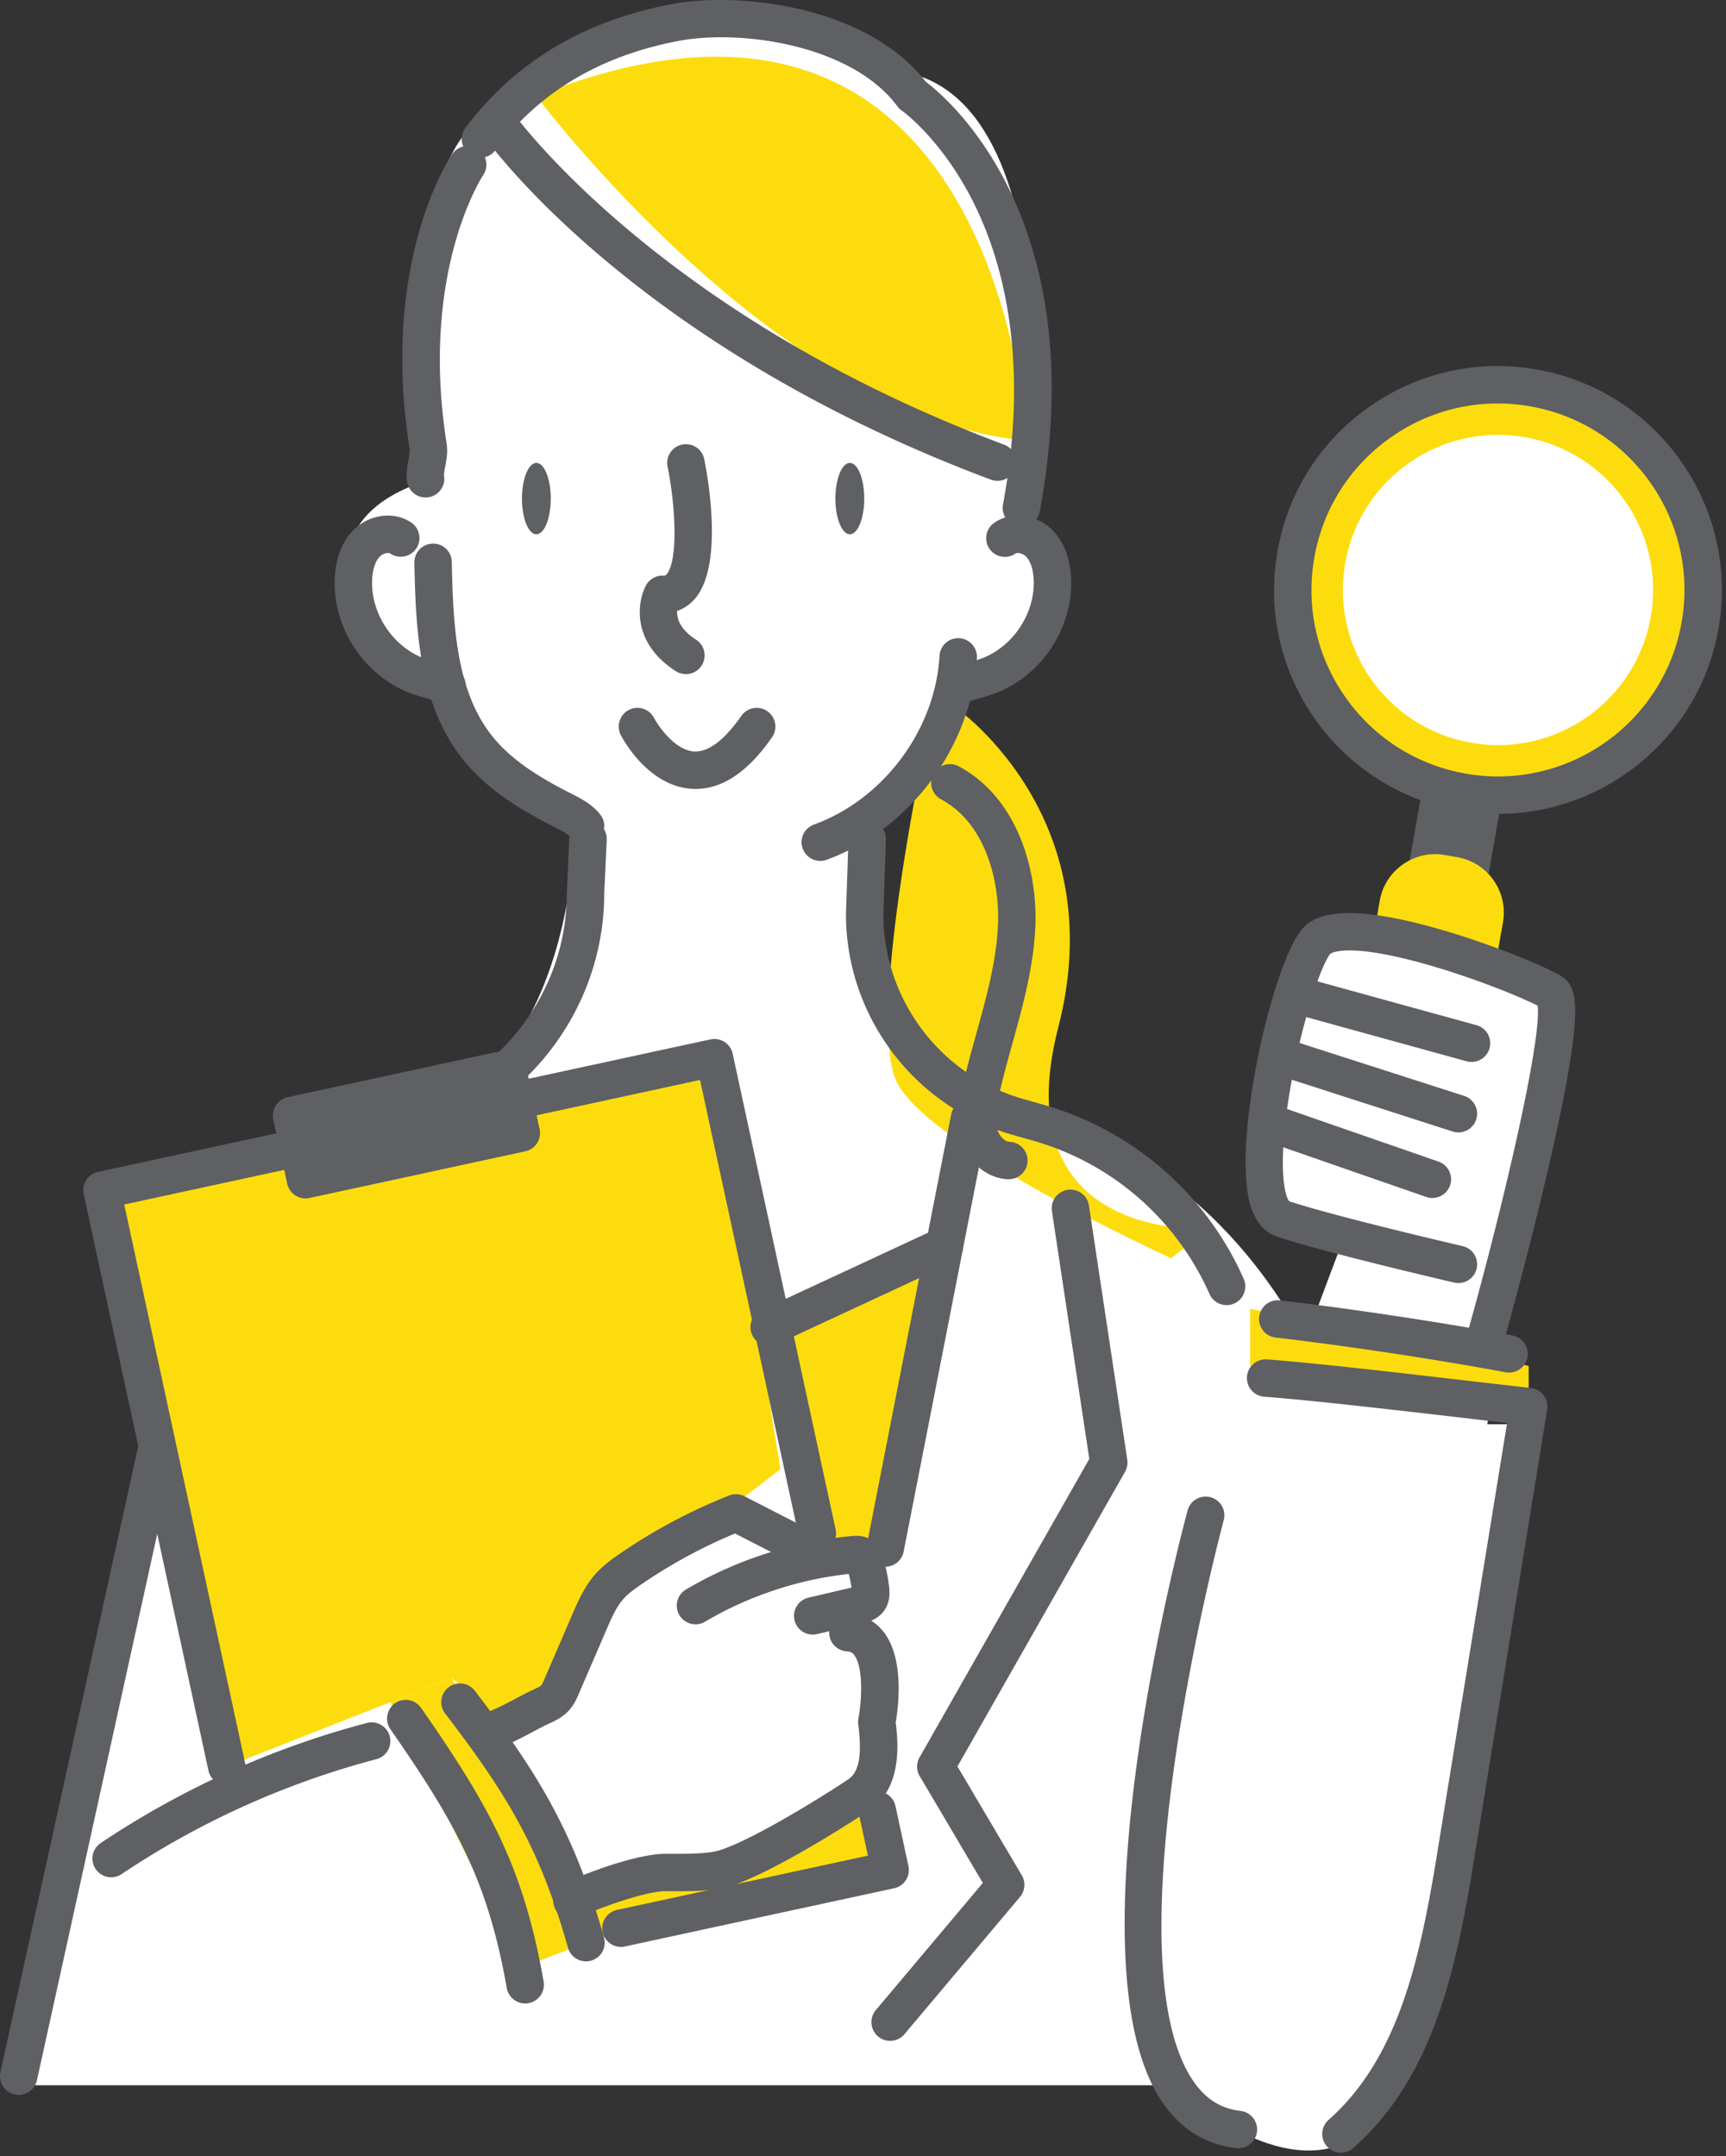 <svg width="369" height="461" viewBox="0 0 369 461" xmlns="http://www.w3.org/2000/svg" fill-rule="evenodd" clip-rule="evenodd" stroke-linejoin="round" stroke-miterlimit="2"><rect x="0" y="0" width="369" height="461" fill="#333333" stroke="none"/><path d="M297.48 445.833H4S27.64 347.24 30.86 304.99c4.23-55.544 46.91-61.197 46.91-61.197 48.36-8.772 45.18-72.444 45.18-72.444-26.45-5.575-24.48-29.033-24.48-29.033s-14.03 4.423-22.21-14.738c-8.17-19.162 15.09-24.757 15.09-24.757-7.58-55.431 7.39-73.38 7.39-73.38 49.44-44.633 93.8-14.178 93.8-14.178 38.8 6.178 26.9 96.837 26.9 96.837l6.54 20.15-22.9 18.08-16.54 20.522c-8.58 67.055 29.62 67.827 29.62 67.827 41.75 5.314 61.73 46.41 61.73 46.41l19.59 160.744z" fill="#fff" fill-rule="nonzero"/><path d="M255.56 449.555s27.37 23.48 41.89-.71c14.51-24.191 30.61-144.35 30.61-144.35h-10.08l9.98-92.236-47.57-9.976-7.58 14.155-2.56 33.45 1.34 5.753 16.73 6.264-7.8 20.743h-16.51l-1.07 11.683H252l-9.3 98.193 12.86 57.03z" fill="#fff" fill-rule="nonzero"/><path d="M114.67 20.546S166.34 89.64 219.44 94.19c0 0-5.35-113.325-104.77-73.644z" fill="#fddc0e" fill-rule="nonzero"/><path d="M203.08 150.33s35.09 23.087 23.17 69.318c-11.93 46.232 32.17 43.07 32.17 43.07l-8.06 6.288s-53.55-24.443-58.97-38.392c-5.42-13.947 5.4-66.186 5.4-66.186l6.29-14.097z" fill="#fddc0e" fill-rule="nonzero"/><path d="M363.45 133.748c-4.2 23.858-26.95 39.793-50.8 35.59-23.86-4.2-39.8-26.948-35.6-50.807 4.21-23.858 26.95-39.793 50.81-35.591 23.86 4.203 39.8 26.95 35.59 50.808z" fill="#fddc0e" fill-rule="nonzero"/><path d="M363.45 133.748h.01-.01zm-43.28-47.483c-8.11 0-16.01 2.475-22.79 7.224-8.72 6.11-14.54 15.249-16.39 25.736-1.84 10.487.5 21.065 6.61 29.787 6.11 8.72 15.25 14.54 25.74 16.387 21.65 3.813 42.36-10.697 46.17-32.344 3.82-21.65-10.69-42.363-32.34-46.175a40.45 40.45 0 00-7-.615zm.11 87.744c-2.75 0-5.53-.238-8.33-.731-12.59-2.216-23.56-9.205-30.9-19.676-7.33-10.472-10.15-23.173-7.93-35.764 2.21-12.592 9.2-23.566 19.67-30.901 10.47-7.334 23.17-10.154 35.77-7.936 25.99 4.578 43.41 29.448 38.83 55.44-4.08 23.197-24.33 39.568-47.11 39.568z" fill="#5e6063" fill-rule="nonzero"/><path d="M352.92 131.893c-3.18 18.039-20.38 30.087-38.42 26.91-18.04-3.177-30.09-20.376-26.91-38.416 3.18-18.04 20.38-30.087 38.42-26.91 18.04 3.177 30.08 20.377 26.91 38.416z" fill="#fff" fill-rule="nonzero"/><path d="M318.11 187.683l-16.86-2.97 2.97-16.858 16.85 2.969-2.96 16.859z" fill="#5e6063" fill-rule="nonzero"/><path d="M297.2 264.933l-2.7-.477c-6.5-1.144-10.88-7.4-9.74-13.9l10.22-58.021c1.15-6.5 7.4-10.882 13.9-9.736l2.71.476c6.5 1.145 10.88 7.4 9.73 13.9l-10.22 58.02c-1.14 6.5-7.4 10.882-13.9 9.738z" fill="#fddc0e" fill-rule="nonzero"/><path d="M174.75 327.913l-10.31-44.167 33.83-12.856-9 60.073-14.52-3.05z" fill="#fddc0e" fill-rule="nonzero"/><path d="M267.24 292.03v-12.212l59.58 12.212v7.586l-59.58-7.586z" fill="#fddc0e" fill-rule="nonzero"/><path d="M83.48 363.922l28.11 56.75 13.69-5.332-28.67-56.583-13.13 5.165z" fill="#fddc0e" fill-rule="nonzero"/><path d="M117.75 106.603c0 4.215-1.38 7.632-3.08 7.632-1.7 0-3.08-3.417-3.08-7.632 0-4.216 1.38-7.634 3.08-7.634 1.7 0 3.08 3.418 3.08 7.634z" fill="#5e6063" fill-rule="nonzero"/><path d="M184.77 106.603c0 4.215-1.38 7.632-3.08 7.632-1.71 0-3.09-3.417-3.09-7.632 0-4.216 1.38-7.634 3.09-7.634 1.7 0 3.08 3.418 3.08 7.634z" fill="#5e6063" fill-rule="nonzero"/><path d="M325.29 270.89l-58.05-13.712 14.31-60.566 49.54 14.827-5.8 59.45z" fill="#fff" fill-rule="nonzero"/><path d="M317.68 289.73a3.993 3.993 0 01-3.85-5.08c8.06-28.788 15.81-62.697 14.9-69.626-3.36-1.741-12.7-5.613-22.71-8.531-18.32-5.342-21.62-2.572-21.65-2.544-2.15 2.856-6.02 14.69-8.34 27.738-3.13 17.572-1.35 24.099-.41 25.14 9.58 3.203 36.8 9.533 37.08 9.597a4 4 0 01-1.81 7.793c-1.15-.266-28.15-6.544-37.96-9.856-1.8-.607-4.22-2.227-5.55-6.5-4.1-13.255 4.37-50.453 10.61-58.735 2.4-3.184 8.09-6.693 29.76-.461 11.5 3.31 22.97 8.103 26.12 10.082 3.09 1.938 3.59 6.216 1.98 16.953-.95 6.357-2.68 14.922-5.16 25.456-4.18 17.839-9.11 35.477-9.16 35.654a3.996 3.996 0 01-3.85 2.92z" fill="#5e6063" fill-rule="nonzero"/><path d="M314.6 227.046c-.35 0-.71-.047-1.07-.145l-38.07-10.495a4.01 4.01 0 01-2.8-4.92 4.003 4.003 0 014.92-2.793l38.08 10.496a3.995 3.995 0 012.79 4.918 4.002 4.002 0 01-3.85 2.939z" fill="#5e6063" fill-rule="nonzero"/><path d="M311.79 242.113c-.4 0-.82-.062-1.22-.193l-38.66-12.437a4.002 4.002 0 01-2.59-5.032 4.005 4.005 0 015.04-2.583l38.66 12.437a3.997 3.997 0 012.58 5.032 4.01 4.01 0 01-3.81 2.776z" fill="#5e6063" fill-rule="nonzero"/><path d="M306.22 256.132c-.43 0-.87-.071-1.31-.223l-33.09-11.492a4.003 4.003 0 01-2.47-5.091c.73-2.086 3.01-3.192 5.09-2.466l33.1 11.493a3.997 3.997 0 012.46 5.09 3.996 3.996 0 01-3.78 2.689z" fill="#5e6063" fill-rule="nonzero"/><path d="M286.68 460.246a3.97 3.97 0 01-2.99-1.347 3.997 3.997 0 01.33-5.646c15.07-13.358 19.59-34.603 23.24-57.04l14.94-91.985c-2.74-.313-5.88-.676-9.24-1.067-14.65-1.7-32.87-3.816-42.67-4.54a4 4 0 01-3.7-4.282c.16-2.204 2.08-3.838 4.28-3.695 9.97.735 28.29 2.86 43.01 4.57 5.22.606 9.89 1.148 13.38 1.533 1.09.12 2.08.683 2.74 1.555a4 4 0 01.77 3.062l-15.62 96.133c-3.88 23.918-8.78 46.639-25.82 61.742a3.984 3.984 0 01-2.65 1.007z" fill="#5e6063" fill-rule="nonzero"/><path d="M322.61 293.463c-.24 0-.49-.023-.74-.07-14.35-2.694-34.56-5.745-49.15-7.42a4.007 4.007 0 01-3.52-4.43c.26-2.195 2.23-3.782 4.43-3.518 14.76 1.695 35.2 4.78 49.72 7.505a4.001 4.001 0 01-.74 7.933z" fill="#5e6063" fill-rule="nonzero"/><path d="M146.64 144.127a4 4 0 01-2.17-.638c-9.43-6.077-8.3-14.614-6.39-18.28a4.01 4.01 0 013.73-2.144c.4.019.52-.063.71-.285 2.42-2.82 1.99-14.145.2-23.02a4 4 0 013.13-4.711 3.992 3.992 0 014.71 3.128c.75 3.718 4.19 22.625-1.97 29.807-1.07 1.256-2.37 2.14-3.83 2.63-.08 1.58.56 3.907 4.05 6.15a4 4 0 011.19 5.529 3.983 3.983 0 01-3.36 1.834z" fill="#5e6063" fill-rule="nonzero"/><path d="M125.19 180.617c-1.18 0-2.34-.515-3.13-1.506-.68-.846-2.02-1.53-3.45-2.251l-.11-.055c-6.54-3.315-13.93-7.581-19.25-14.095-9.34-11.436-10.37-26.584-10.66-42.405a4.002 4.002 0 013.93-4.072c2.25-.066 4.03 1.718 4.07 3.927.26 14.362 1.13 28.035 8.85 37.49 4.38 5.36 10.89 9.083 16.68 12.02l.11.054c1.92.976 4.32 2.19 6.08 4.399a3.994 3.994 0 01-.63 5.62c-.74.589-1.62.874-2.49.874z" fill="#5e6063" fill-rule="nonzero"/><path d="M95.55 150.559c-.52 0-1.05-.103-1.56-.321-.91-.387-1.95-.686-3.05-1.003-.9-.26-1.83-.53-2.79-.872-10.22-3.663-17.19-14.191-16.56-25.034.23-4.154 1.6-7.601 3.94-9.97 3.43-3.466 8.79-4.144 12.48-1.574a4.002 4.002 0 01-4.58 6.563c-.37-.26-1.51-.076-2.21.637-1.2 1.215-1.56 3.284-1.65 4.805-.42 7.262 4.43 14.589 11.28 17.042.72.258 1.49.48 2.31.717 1.28.369 2.6.75 3.96 1.328a3.997 3.997 0 012.11 5.247 3.985 3.985 0 01-3.68 2.435z" fill="#5e6063" fill-rule="nonzero"/><path d="M205 150.559c-1.55 0-3.03-.913-3.68-2.435a4.005 4.005 0 012.11-5.247c1.36-.578 2.69-.96 3.97-1.33.81-.234 1.59-.457 2.3-.715 6.85-2.453 11.7-9.78 11.28-17.042-.08-1.521-.44-3.59-1.64-4.805-.71-.713-1.85-.895-2.22-.637a4.005 4.005 0 01-5.57-.993 4.008 4.008 0 011-5.57c3.68-2.57 9.05-1.891 12.48 1.575 2.34 2.368 3.7 5.815 3.94 9.969.62 10.843-6.34 21.37-16.57 25.034-.95.343-1.89.612-2.79.87-1.1.319-2.13.618-3.04 1.005a4.01 4.01 0 01-1.57.32z" fill="#5e6063" fill-rule="nonzero"/><path d="M262.24 279.038c-1.54 0-3-.887-3.66-2.378-7.13-16.06-20.91-28.017-37.8-32.808l-4.3-1.218c-20.97-5.95-35.62-25.331-35.62-47.134v-.133l.54-16.123c.07-2.207 1.92-3.9 4.13-3.865a3.99 3.99 0 013.86 4.13l-.53 16.055c.03 18.217 12.28 34.4 29.81 39.373l4.29 1.217c19.19 5.443 34.84 19.023 42.93 37.26a4.002 4.002 0 01-3.65 5.624z" fill="#5e6063" fill-rule="nonzero"/><path d="M175.37 184.062a3.996 3.996 0 01-3.76-2.634 3.992 3.992 0 012.39-5.126c14.9-5.421 25.95-20.262 26.86-36.091a4.001 4.001 0 017.99.463c-1.1 18.924-14.3 36.665-32.12 43.145a3.97 3.97 0 01-1.36.243z" fill="#5e6063" fill-rule="nonzero"/><path d="M218.36 112.587a3.996 3.996 0 01-3.93-4.731c5.88-31.667-.33-52.882-6.58-65.103-6.74-13.194-14.98-19.062-15.06-19.12a4.04 4.04 0 01-.94-.905C182.13 9.608 158.4 6.187 145 8.762c-16.83 3.235-29.62 10.878-39.1 23.368a3.993 3.993 0 01-5.6.769 4.006 4.006 0 01-.77-5.605C110.26 13.16 124.64 4.529 143.49.907c14.73-2.831 42.02.51 54.41 16.555 4.81 3.618 35.93 29.735 24.39 91.854-.35 1.925-2.04 3.27-3.93 3.27z" fill="#5e6063" fill-rule="nonzero"/><path d="M213.25 102.805c-.47 0-.94-.082-1.4-.255-76.55-28.647-107.63-72.264-108.91-74.107a3.995 3.995 0 01.99-5.57 3.99 3.99 0 015.56.989c.31.43 31.12 43.488 105.16 71.196a4.005 4.005 0 012.35 5.148 4.015 4.015 0 01-3.75 2.599z" fill="#5e6063" fill-rule="nonzero"/><path d="M90.98 106.362a4.008 4.008 0 01-3.96-3.45c-.24-1.796.07-3.421.32-4.726.16-.853.31-1.658.24-2.138-6.32-40.056 8.47-62.183 9.1-63.105a4.013 4.013 0 015.57-1.035 4.005 4.005 0 011.04 5.549c-.14.202-13.6 20.654-7.81 57.345.29 1.859-.03 3.538-.29 4.887-.16.84-.31 1.634-.24 2.123a4 4 0 01-3.97 4.55z" fill="#5e6063" fill-rule="nonzero"/><path d="M215.68 252.123l-.12-.002c-4.66-.141-8.84-3.785-10.17-8.86-1.03-3.943-.32-7.813.44-11.131.85-3.757 1.89-7.501 2.89-11.122 2.19-7.902 4.26-15.364 4.63-23.077.44-9.226-2.48-21.844-12.17-27.04a4.009 4.009 0 01-1.63-5.416 4.004 4.004 0 015.42-1.633c12.96 6.959 16.92 22.918 16.37 34.47-.41 8.606-2.7 16.855-4.91 24.832-.98 3.532-1.99 7.184-2.8 10.759-.57 2.504-1.08 5.132-.5 7.328.4 1.537 1.62 2.862 2.67 2.894a4.007 4.007 0 013.88 4.12 4.008 4.008 0 01-4 3.878z" fill="#5e6063" fill-rule="nonzero"/><path d="M189.27 334.964a4.005 4.005 0 01-3.93-4.77l18-91.885a4.009 4.009 0 014.7-3.158 3.998 3.998 0 013.15 4.695l-18 91.885a3.993 3.993 0 01-3.92 3.233z" fill="#5e6063" fill-rule="nonzero"/><path d="M4 447.884a4.004 4.004 0 01-3.91-4.862l32.35-146.968.06-.233c8.55-30.091 27.72-52.048 51.29-58.733l3.24-.918c20.11-5.703 34.15-24.286 34.15-45.19 0-.062 0-.124.01-.185l.53-11.603a4.006 4.006 0 014.18-3.811 3.991 3.991 0 013.81 4.18l-.53 11.513c-.04 24.426-16.47 46.126-39.97 52.793l-3.24.918c-20.85 5.914-37.94 25.764-45.74 53.108L7.9 444.743a3.996 3.996 0 01-3.9 3.14z" fill="#5e6063" fill-rule="nonzero"/><path d="M48.47 377.688L21.81 254.462l42.4-7.318 1.64 4.965 45.6-9.866 3.12-5.056 38.45-9.697 13.81 86.629-40.03 30.874-8.13 18.012-12.61 4.436-9.45-8.684-48.14 18.93z" fill="#fddc0e" fill-rule="nonzero"/><path d="M128.54 414.289l-3.26-10.95 30-4 28.82-15.978 2.06 16.004-57.62 14.924z" fill="#fddc0e" fill-rule="nonzero"/><path d="M132.75 416.253c-1.84 0-3.5-1.281-3.91-3.155a4.009 4.009 0 013.07-4.755l53.64-11.606-1.93-8.915a3.994 3.994 0 013.06-4.755 4 4 0 014.76 3.064l2.77 12.824c.23 1.037.03 2.12-.54 3.012a4.01 4.01 0 01-2.52 1.743l-57.55 12.45c-.28.063-.57.093-.85.093z" fill="#5e6063" fill-rule="nonzero"/><path d="M48.47 381.689c-1.84 0-3.5-1.282-3.91-3.156L17.9 255.308a3.996 3.996 0 01.55-3.012 3.982 3.982 0 012.51-1.743l130.92-28.326a4.005 4.005 0 014.76 3.063l22.02 101.777a4.001 4.001 0 01-7.82 1.692l-21.18-97.867-123.1 26.633 25.82 119.317a3.994 3.994 0 01-3.91 4.847z" fill="#5e6063" fill-rule="nonzero"/><path d="M67.1 241.557l1.28 5.913 38.32-8.29-1.28-5.914-38.32 8.29zm-1.79 14.67c-1.84 0-3.5-1.282-3.91-3.156l-2.97-13.732a4.009 4.009 0 013.07-4.755l46.13-9.983a4.027 4.027 0 013.02.546c.89.575 1.52 1.48 1.74 2.517l2.97 13.733c.47 2.16-.9 4.289-3.06 4.755l-46.14 9.983a4.1 4.1 0 01-.85.092z" fill="#5e6063" fill-rule="nonzero"/><path d="M23.77 401.363c-1.29 0-2.56-.623-3.33-1.776a4.004 4.004 0 011.1-5.55 189.006 189.006 0 0156.89-25.663c2.14-.565 4.33.71 4.89 2.846a3.995 3.995 0 01-2.84 4.888 180.97 180.97 0 00-54.49 24.58c-.68.458-1.45.675-2.22.675z" fill="#5e6063" fill-rule="nonzero"/><path d="M112.27 428.34c-1.9 0-3.59-1.364-3.93-3.305-3.99-22.588-10.6-34.804-24.87-55.308a4.004 4.004 0 01.99-5.57 4.002 4.002 0 015.57.999c14.99 21.523 21.94 34.407 26.19 58.489a4.005 4.005 0 01-3.95 4.696z" fill="#5e6063" fill-rule="nonzero"/><path d="M125.28 419.34c-1.75 0-3.35-1.15-3.85-2.91-6.07-21.414-13.01-32.755-26.26-50.077a3.997 3.997 0 01.74-5.608 4 4 0 015.61.746c13.62 17.793 21.22 30.226 27.61 52.758a4.001 4.001 0 01-3.85 5.092z" fill="#5e6063" fill-rule="nonzero"/><path d="M104.51 374.25a3.994 3.994 0 01-3.76-2.627 4.001 4.001 0 012.38-5.13c2.77-1.012 5.16-2.284 7.26-3.405 1.02-.54 1.97-1.043 2.87-1.48.25-.123.51-.241.77-.36.67-.31 1.43-.661 1.68-.934.21-.226.5-.9.71-1.39l5.93-13.743c1.23-2.85 2.62-6.08 5.08-8.788 1.56-1.723 3.39-3.037 4.98-4.132 7.31-5.034 15.2-9.245 23.45-12.516a4.015 4.015 0 013.3.16l11.36 5.832a4.007 4.007 0 011.74 5.385 4.005 4.005 0 01-5.39 1.733l-9.73-4.995a110.059 110.059 0 00-20.19 10.99c-1.28.879-2.61 1.829-3.6 2.919-1.56 1.722-2.63 4.192-3.66 6.58l-5.93 13.743c-.43 1.008-1.03 2.389-2.13 3.604-1.34 1.475-2.96 2.22-4.26 2.819-.21.097-.42.195-.63.296-.81.393-1.67.85-2.59 1.338-2.22 1.183-4.98 2.654-8.27 3.858a3.98 3.98 0 01-1.37.244z" fill="#5e6063" fill-rule="nonzero"/><path d="M173.75 349.477a3.996 3.996 0 01-3.89-3.093 3.998 3.998 0 012.98-4.804l9.2-2.144c-.14-.984-.34-1.96-.58-2.921-10.8 1.177-21.39 4.693-30.73 10.21a4.001 4.001 0 01-5.48-1.411 3.996 3.996 0 011.41-5.478c10.78-6.365 23.07-10.32 35.54-11.435.74-.063 2.47-.22 4.1.87 1.63 1.083 2.16 2.76 2.37 3.392a34.528 34.528 0 011.41 6.6c.1.858.32 2.87-.84 4.757-1.4 2.279-3.88 2.857-4.94 3.104l-9.64 2.247c-.3.07-.61.106-.91.106z" fill="#5e6063" fill-rule="nonzero"/><path d="M122.27 410.349c-1.33 0-2.64-.673-3.4-1.895a4.01 4.01 0 011.3-5.513c2.05-1.274 15.2-6.592 22.1-6.601l1.37.003c3.13.012 7.87.03 10.38-.8 8.47-2.808 26.26-14.301 27.63-15.342 2.65-2.063 2.37-7.262 1.83-11.56-.05-.417-.04-.841.04-1.255.79-4.136 1.03-11.086-.93-13.574-.32-.42-.71-.707-1.52-.75a4.006 4.006 0 01-3.79-4.205c.12-2.206 2-3.896 4.21-3.784 3.02.159 5.58 1.478 7.41 3.813 4.48 5.736 3.16 16.086 2.59 19.373.54 4.389 1.34 13.367-4.93 18.257-1.41 1.098-20.26 13.385-30.02 16.62-3.75 1.244-8.84 1.224-12.93 1.207l-1.32-.003c-4.78.006-16.11 4.35-17.92 5.409-.65.406-1.38.6-2.1.6z" fill="#5e6063" fill-rule="nonzero"/><path d="M190.3 436.34a3.97 3.97 0 01-2.57-.94 4.002 4.002 0 01-.49-5.635l22.88-27.191-13.5-22.836a3.996 3.996 0 01-.03-4.012l36.29-63.8-7.98-52.93a4 4 0 117.91-1.191l8.19 54.299c.13.886-.04 1.793-.48 2.573l-35.83 62.988 13.76 23.279a4.013 4.013 0 01-.38 4.61l-24.71 29.36a3.982 3.982 0 01-3.06 1.426z" fill="#5e6063" fill-rule="nonzero"/><path d="M164.44 287.747c-1.5 0-2.95-.857-3.62-2.315a3.987 3.987 0 011.94-5.314l37.48-17.415c2-.93 4.38-.061 5.32 1.943a3.999 3.999 0 01-1.95 5.313l-37.48 17.415c-.55.253-1.12.373-1.69.373z" fill="#5e6063" fill-rule="nonzero"/><path d="M264.76 459.29c-.15 0-.31-.008-.46-.025-6.58-.758-11.91-4.086-15.85-9.89-20.36-30.042 4.39-122.528 5.45-126.451a3.999 3.999 0 117.72 2.094c-.25.924-24.86 92.848-6.54 119.87 2.6 3.84 5.91 5.943 10.13 6.429a4.002 4.002 0 013.52 4.432 4.008 4.008 0 01-3.97 3.542z" fill="#5e6063" fill-rule="nonzero"/><path d="M148.73 168.674c-.28 0-.56-.01-.83-.026-9.22-.57-14.58-10.343-15.17-11.456a4.002 4.002 0 011.7-5.397 3.995 3.995 0 015.39 1.684c1.02 1.92 4.55 6.95 8.59 7.185 3.82.218 7.58-4.01 10.07-7.6a3.994 3.994 0 015.56-1.015 4.004 4.004 0 011.02 5.565c-5.08 7.343-10.57 11.06-16.33 11.06z" fill="#5e6063" fill-rule="nonzero"/></svg>